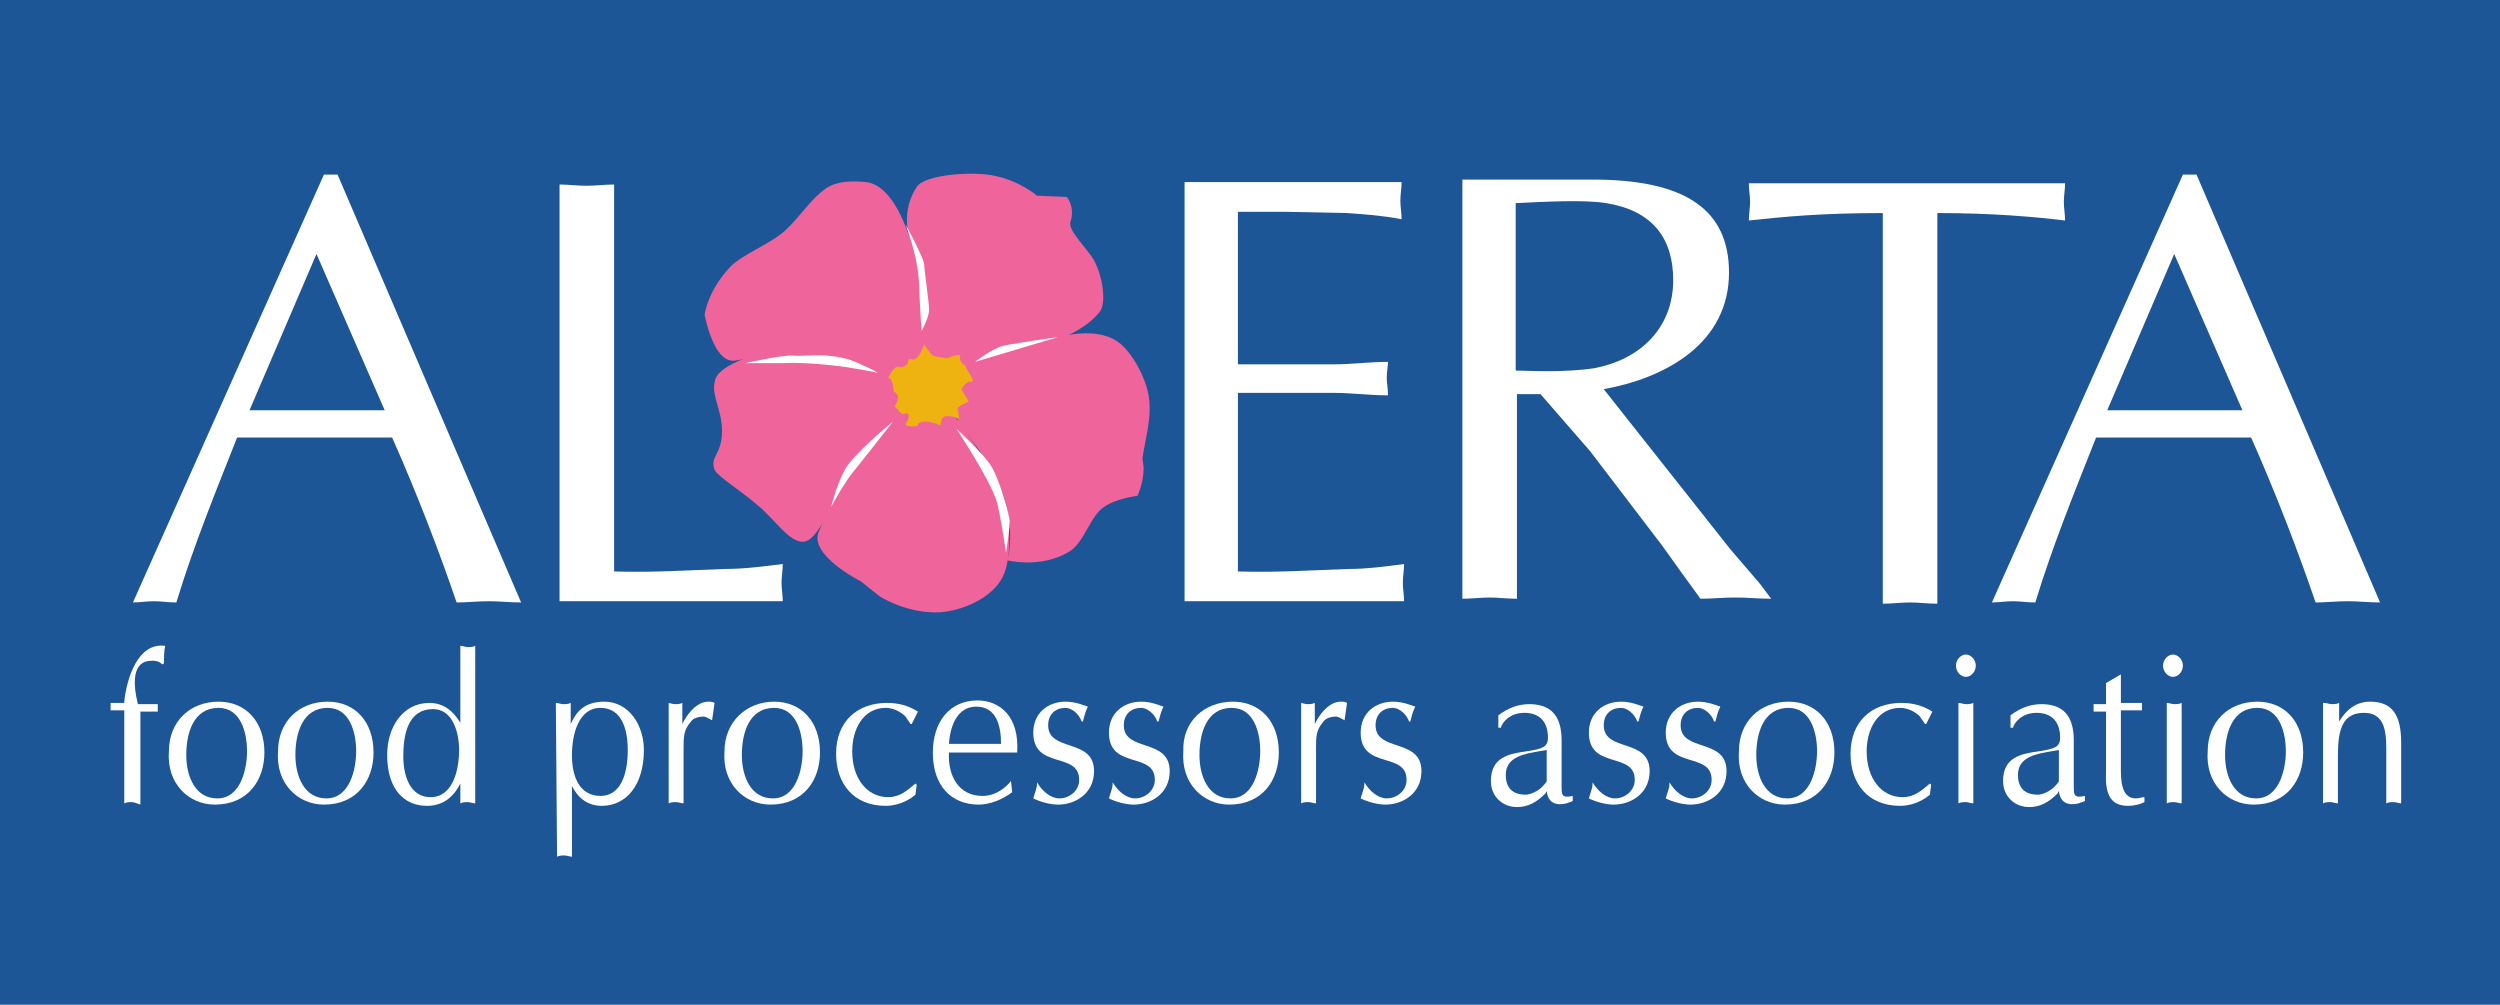 <?xml version="1.0" encoding="UTF-8"?><svg id="a" xmlns="http://www.w3.org/2000/svg" viewBox="0 0 201.59 81.02"><defs><style>.b{fill:#f0649c;}.c{fill:#eeb310;}.d{fill:#fff;}.e{fill:#1c5696;}</style></defs><rect class="e" width="201.59" height="81.02"/><g><g><path class="b" d="M72.22,29.98s-3.3-2.2-6.7-2.1c-3.5,.1-7.2,1.3-7.8,2.6-.5,1.3,.5,2.4,.5,4.3s-1,2-.6,3.1c.2,.5,2,1.6,3.4,2.8,1.5,1.2,2.6,3.1,3.8,3,1-.1,1.8-2.2,3.3-4.4,1-1.5,3-2.2,4-3.2l1.7-1.7-1.6-4.4Z"/><path class="b" d="M72.22,30.78s2,.1,2.3-1.7c.6-3.7-1-14-4.7-14.4-1.1-.1-2.3-.1-3.2,.5-1.2,.8-2.1,2.3-3.3,3.4-1.2,1.1-3.4,1.9-4.4,2.9-1.9,2-2.1,3.9-2.1,3.9,0,0,.7,3.9,2.4,3.7,1.9-.2,4.5-1.4,6.6-1,4.1,.6,6.4,2.7,6.4,2.7Z"/><path class="b" d="M73.92,28.48s1.4,.4,2.3,.8c.8,.4,1.3,.7,1.3,.7,0,0,4.1-.8,4.8-1.3,.8-.5,1.2-.5,2.4-1,1.7-.7,3.2-1.5,4-2.6,.5-.7,.2-3.1-.7-4.4-.8-1.1-1.9-2.2-1.7-2.8,.4-1.2-.3-2-.3-2l-2.4-.1s-1.4-1.2-3.4-1.6c-1.8-.4-5.7-.1-6.3,.9-1,1.5-1.1,3.5,0,5.8,.5,1.4,0,7.6,0,7.6Z"/><path class="b" d="M81.22,45.18s2.7,.7,5-.7c1.2-.7,1.7-2.9,2.8-3.6,1-.7,2.7-.9,2.7-.9,0,0,.5-1,.5-2.3,0-.1-.1-.6-.1-.7,.2-1.5,.8-3.3,.5-5.1-.3-1.6-1.3-3.3-2.2-4.1-1.7-1.5-4.8-.9-7.1,.1-1.5,.7-5.6,1.5-5.6,1.5,0,0-.1,.7-.4,1.7-.5,1.9,0,3.1,0,3.1,0,0,2.5,2.8,3.6,5.8,1,3,.3,5.2,.3,5.2Z"/><path class="b" d="M70.92,48.08s2,1.3,4.5,1.3c2.1,0,4.6-1.2,5.4-2.8,.7-1.3,.8-4.2,0-6.5-1-2.9-3.9-6.6-3.9-6.6l-3.5-.1s-3.9,4.3-4.8,5.1c-1.6,1.6-1.6,2.1-2.6,4.4-.8,1.9,3.4,4,3.4,4l1.5,1.2Z"/></g><g><path class="d" d="M60.12,29.28s3-.7,3.9-.6,3.2-.4,5.4,.7c2.2,1,1,.6,1,.6,0,0-.6-.1-1.7-.3s-4-.5-5.5-.4h-3.1Z"/><path class="d" d="M72.02,33.98s-3.2,2.6-3.9,3.9c-.7,1.3-1.1,3-1.1,3,0,0,1.1-2.1,2-3.1,.8-1,3-3.8,3-3.8Z"/><path class="d" d="M73.02,18.08s1.1,2.8,1.1,5.2c.1,2.4,.2,3.4,.2,3.4,0,0,.6-1.1,.6-1.7s-.4-3.2-.4-3.7c-.1-.6-1.5-3.2-1.5-3.2Z"/><path class="d" d="M85.32,27.18l-6.7,2s1.4-1.1,2.3-1.3c.8-.2,4.4-.7,4.4-.7Z"/><path class="d" d="M77.12,34.58s2.8,4.2,3.3,6c.4,1.8,.7,4,.7,4,0,0,.3-1.9,.3-2.5s-.9-3.6-1.5-4.5c-.6-1-2.8-3-2.8-3Z"/></g><path class="c" d="M71.62,30.48s.3-.1,.4,.7c.1,.8,0,.2,.3,.6s-.2,1-.2,1c0,0,.1,0,.4,.4s.6,0,.7,.2c.2,.2-.1,.7-.2,.8-.1,.2,.9,.3,1,.1,.1-.3,.2-.2,.6-.3,.3,0,1,.2,1.1,.3,.2,.1,.1-.4,.3-.6,.2-.2,.6-.1,.8-.1,.2,.1,.5,.2,.5,.2,0,0,0-.6-.1-.8-.1-.2,.9-.6,.9-.6l-.6-1s.4-.7,.8-.6-.3-.9-.3-.9l-.2-.4s-.5-.3-.4-.7c.1-.4-1,.1-1,.1,0,0-1.2-.1-1.3-.3-.2-.2-.6-.8-.6-.8,0,0-.2,.5-.3,.7-.1,.2-.4,.6-.7,.5-.3-.1-.3,.1-.3,.3-.1,.2-.5,.4-.7,.3-.4-.2-.9,.9-.9,.9Z"/></g><path class="d" d="M42.02,48.58c-.9,0-1.7-.1-2.6-.1s-1.8,.1-2.6,.1c-1.4-4.1-3.2-8.8-5.2-13.3h-12.5c-1.7,4.3-3.5,8.7-4.9,13.3-.7,0-1.2-.1-1.8-.1s-1.2,.1-1.7,.1L26.12,14.08h1.1l14.8,34.5ZM25.52,20.48l-5.4,12.6h10.9l-5.5-12.6Z"/><path class="d" d="M49.52,46.08c3,.1,6-.1,8.9-.2,1.6,0,3.1-.2,4.7-.4,0,.5-.1,1-.1,1.5s.1,1,.1,1.5h-18V14.88c.7,0,1.4,.1,2.2,.1,.7,0,1.4-.1,2.2-.1v31.2Z"/><path class="d" d="M99.82,29.38h7.7c1.5,0,2.9-.2,4.4-.2,0,.4-.1,.8-.1,1.3,0,.4,.1,.8,.1,1.4-1.5,0-2.9-.2-4.4-.2h-7.7v14.4c3,.1,6-.1,8.9-.2,1.5,0,3-.2,4.5-.4,0,.5-.1,1-.1,1.5s.1,1,.1,1.5h-17.7V14.68h17.5c0,.5-.1,1-.1,1.5s.1,1,.1,1.5c-1.5-.3-3-.4-4.4-.5l-4.9-.1h-3.9v12.3Z"/><path class="d" d="M117.92,14.48h10.5c7.6,0,11,2.5,11,7.5,0,5.7-5.1,8.5-10.1,9.4l10.2,12.9,2.4,2.8,.9,1.2c-1,0-1.9-.1-2.9-.1s-1.9,.1-2.8,.1c-1.1-1.5-2.1-2.9-3.1-4.3l-5.8-7.6-4-4.6h-1.9v16.5c-.8,0-1.5-.1-2.2-.1s-1.5,.1-2.2,.1V14.48Zm4.3,15.4c.7,0,3.9,.2,6.4-.2,3.6-.7,6.3-3.2,6.3-7.1,0-3.4-1.7-5.6-5.4-6.2-1.8-.3-5.2-.1-7.3,0v13.5Z"/><path class="d" d="M156.22,48.68c-.8,0-1.5-.1-2.2-.1s-1.5,.1-2.2,.1V17.18c-5,0-8,.3-10.8,.6,0-.5,.1-1,.1-1.5s-.1-.9-.1-1.5h25.5c0,.5-.1,1-.1,1.5s.1,1,.1,1.5c-2.5-.3-5.9-.6-10.3-.6v31.5Z"/><path class="d" d="M191.92,48.58c-.9,0-1.7-.1-2.6-.1s-1.8,.1-2.6,.1c-1.4-4.1-3.2-8.8-5.2-13.3h-12.5c-1.7,4.3-3.5,8.7-4.9,13.3-.7,0-1.2-.1-1.8-.1s-1.2,.1-1.7,.1l15.4-34.5h1.1l14.8,34.5Zm-16.6-28.1l-5.4,12.6h10.9l-5.5-12.6Z"/><g><path class="d" d="M10.02,57.28h-1.1v-.6h1.1v-.1c.2-1.9,1.1-4.8,3.3-4.5-.1,.4-.1,1-.1,1.4l-.1,.1-.3-.2c-.2-.1-.4-.1-.6-.1-1.6,0-1.5,1.9-1.1,3.5h1.6v.6h-1.4v7.5c-.3-.1-.5-.2-.7-.2s-.4,0-.6,.1v-7.5Z"/><path class="d" d="M17.62,56.58c2.2,0,3.7,1.6,3.7,4.1,0,2.2-1.3,4.2-4,4.2-2.1,0-3.9-1.7-3.7-4.3,0-2.4,1.7-4,4-4Zm-2.6,4.3c0,1.7,.7,3.5,2.5,3.5,1.9,0,2.4-2.4,2.4-3.8,0-1.5-.5-3.5-2.3-3.5-2,0-2.6,2-2.6,3.8Z"/><path class="d" d="M26.42,56.58c2.2,0,3.7,1.6,3.7,4.1,0,2.2-1.3,4.2-4,4.2-2.1,0-3.9-1.7-3.7-4.3,0-2.4,1.7-4,4-4Zm-2.6,4.3c0,1.7,.7,3.5,2.5,3.5,1.9,0,2.4-2.4,2.4-3.8,0-1.5-.5-3.5-2.3-3.5-2,0-2.6,2-2.6,3.8Z"/><path class="d" d="M38.32,64.78c-.2,0-.4-.1-.6-.1s-.4,0-.6,.1v-1.6c-.6,1.2-1.5,1.8-2.7,1.8-1.8,0-3.2-1.3-3.2-4.1,0-2.3,1.3-4.2,3.4-4.2,1.1,0,1.9,.6,2.5,1.6v-6.2c.2,0,.4,.1,.6,.1s.4,0,.6-.1v12.7Zm-3.4-7.6c-2,0-2.4,2-2.4,3.8,0,1.5,.5,3.3,2.2,3.3,1.8,0,2.3-2.2,2.3-3.8,0-1.4-.5-3.3-2.1-3.3Z"/><path class="d" d="M46.12,69.08c-.2,0-.4-.1-.6-.1s-.4,0-.6,.1l-.1-12.4c.2,0,.4,.1,.6,.1s.4,0,.6-.1v1.7h0c.3-.6,.8-1.8,2.7-1.8,2,0,3.2,1.9,3.2,3.9,0,2.8-1.4,4.5-3.4,4.5-1.1,0-1.9-.6-2.4-1.6h0v5.7Zm2.3-4.9c1.6,0,2.2-1.7,2.2-3.7,0-1.7-.5-3.4-2.2-3.4-1.8,0-2.3,2.2-2.3,3.8,0,1.9,.7,3.3,2.3,3.3Z"/><path class="d" d="M53.82,56.68c.2,0,.4,.1,.6,.1s.4,0,.6-.1v1.7l.1-.2c.5-.9,1.2-1.6,2-1.6,.2,0,.3,0,.5,.1l-.2,1.4c-.2-.1-.5-.3-.7-.3-.3,0-.8,.1-1,.4-.6,.7-.6,1.2-.6,2.2v4.4c-.2,0-.4-.1-.6-.1s-.4,0-.6,.1v-8.1h-.1Z"/><path class="d" d="M62.42,56.58c2.2,0,3.7,1.6,3.7,4.1,0,2.2-1.3,4.2-4,4.2-2.1,0-3.9-1.7-3.7-4.3,0-2.4,1.8-4,4-4Zm-2.6,4.3c0,1.7,.7,3.5,2.5,3.5,1.9,0,2.4-2.4,2.4-3.8,0-1.5-.5-3.5-2.3-3.5-2,0-2.6,2-2.6,3.8Z"/><path class="d" d="M73.52,58.38h-.1c-.1-.2-.3-.4-.4-.6-.4-.4-1-.7-1.6-.7-1.8,0-2.7,1.7-2.7,3.5,0,2.2,1.2,3.7,2.9,3.7,.9,0,1.5-.5,2.2-1.1l.1,.1-.1,.8c-.7,.6-1.6,.9-2.4,.9-2.6,0-4-1.8-4-4.2,0-2.6,1.7-4.1,4.1-4.1,.9,0,1.7,.2,2.5,.7l-.5,1Z"/><path class="d" d="M81.62,63.88c-.8,.6-1.8,1-2.7,1-2.2,0-3.7-1.5-3.7-4.2,0-2.4,1.3-4.2,3.6-4.2,1.8,0,3.4,1.3,3.2,4.2h-5.5c-.1,1.9,.8,3.5,2.7,3.5,1.1,0,1.9-.7,2.3-1.2l.1,.9Zm-.9-3.9c0-1.5-.4-3-2-3-1.5,0-2.1,1.5-2.2,3h4.2Z"/><path class="d" d="M83.62,63.08c.4,.7,1.1,1.3,1.8,1.3,.8,0,1.6-.6,1.6-1.5,0-2.3-3.7-.8-3.7-3.8,0-1.6,1.2-2.5,2.6-2.5,.8,0,1.5,.3,1.8,.4-.2,.4-.3,.8-.4,1.2h-.1c-.2-.6-.8-1.1-1.3-1.1-.8,0-1.4,.5-1.4,1.4,0,2.2,3.7,1,3.7,3.7,0,1.8-1.5,2.7-2.9,2.7-.6,0-1.4-.2-2-.5,.1-.4,.3-.8,.3-1.2h0v-.1Z"/><path class="d" d="M89.72,63.08c.4,.7,1.1,1.3,1.8,1.3,.8,0,1.6-.6,1.6-1.5,0-2.3-3.7-.8-3.7-3.8,0-1.6,1.2-2.5,2.6-2.5,.8,0,1.5,.3,1.8,.4-.2,.4-.3,.8-.4,1.2h-.1c-.2-.6-.8-1.1-1.3-1.1-.8,0-1.4,.5-1.4,1.4,0,2.2,3.7,1,3.7,3.7,0,1.8-1.5,2.7-2.9,2.7-.6,0-1.4-.2-2-.5,.1-.4,.3-.8,.3-1.2h0v-.1Z"/><path class="d" d="M99.42,56.58c2.2,0,3.7,1.6,3.7,4.1,0,2.2-1.3,4.2-4,4.2-2.1,0-3.9-1.7-3.7-4.3-.1-2.4,1.7-4,4-4Zm-2.7,4.3c0,1.7,.7,3.5,2.5,3.5,1.9,0,2.4-2.4,2.4-3.8,0-1.5-.5-3.5-2.3-3.5-2,0-2.6,2-2.6,3.8Z"/><path class="d" d="M104.82,56.68c.2,0,.4,.1,.6,.1s.4,0,.6-.1v1.7l.1-.2c.5-.9,1.2-1.6,2-1.6,.2,0,.3,0,.5,.1l-.2,1.4c-.2-.1-.5-.3-.7-.3-.3,0-.8,.1-1,.4-.6,.7-.6,1.2-.6,2.2v4.4c-.2,0-.4-.1-.6-.1s-.4,0-.6,.1v-8.1h-.1Z"/><path class="d" d="M110.02,63.08c.4,.7,1.1,1.3,1.8,1.3,.8,0,1.6-.6,1.6-1.5,0-2.3-3.7-.8-3.7-3.8,0-1.6,1.2-2.5,2.6-2.5,.8,0,1.5,.3,1.8,.4-.2,.4-.3,.8-.4,1.2h-.1c-.2-.6-.8-1.1-1.3-1.1-.8,0-1.4,.5-1.4,1.4,0,2.2,3.7,1,3.7,3.7,0,1.8-1.5,2.7-2.9,2.7-.6,0-1.4-.2-2-.5,.1-.4,.3-.8,.3-1.2h0v-.1Z"/><path class="d" d="M125.92,63.38c0,.7,0,1,.9,.8v.4c-.1,.1-.3,.1-.5,.2-.8,.2-1.5,0-1.6-1l-.1,.2c-.7,.7-1.4,1.1-2.3,1.1-1.1,0-2.1-.8-2.1-2.1,0-1.9,1.4-2.2,2.9-2.4,1.2-.2,1.7-.3,1.7-1.1,0-1.3-.7-2-1.9-2s-1.8,.8-1.9,1.2h-.2v-1c.8-.6,1.6-.9,2.5-.9,1.7,0,2.6,.9,2.6,2.9v3.7Zm-1.2-2.9l-.6,.1c-1.1,.2-2.7,.4-2.7,1.9,0,1.1,.6,1.6,1.6,1.6,.4,0,1-.3,1.3-.6,.1-.1,.4-.4,.4-.5v-2.5Z"/><path class="d" d="M128.42,63.08c.4,.7,1.1,1.3,1.8,1.3,.8,0,1.6-.6,1.6-1.5,0-2.3-3.7-.8-3.7-3.8,0-1.6,1.2-2.5,2.6-2.5,.8,0,1.5,.3,1.8,.4-.2,.4-.3,.8-.4,1.2h-.1c-.2-.6-.8-1.1-1.3-1.1-.8,0-1.4,.5-1.4,1.4,0,2.2,3.7,1,3.7,3.7,0,1.8-1.5,2.7-2.9,2.7-.6,0-1.4-.2-2-.5,.1-.4,.3-.8,.3-1.2h0v-.1Z"/><path class="d" d="M134.62,63.08c.4,.7,1.1,1.3,1.8,1.3,.8,0,1.6-.6,1.6-1.5,0-2.3-3.7-.8-3.7-3.8,0-1.6,1.2-2.5,2.6-2.5,.8,0,1.5,.3,1.8,.4-.2,.4-.3,.8-.4,1.2h-.1c-.2-.6-.8-1.1-1.3-1.1-.8,0-1.4,.5-1.4,1.4,0,2.2,3.7,1,3.7,3.7,0,1.8-1.5,2.7-2.9,2.7-.6,0-1.4-.2-2-.5,.1-.4,.3-.8,.3-1.2h0v-.1Z"/><path class="d" d="M144.22,56.58c2.2,0,3.7,1.6,3.7,4.1,0,2.2-1.3,4.2-4,4.2-2.1,0-3.9-1.7-3.7-4.3,0-2.4,1.7-4,4-4Zm-2.6,4.3c0,1.7,.7,3.5,2.5,3.5,1.9,0,2.4-2.4,2.4-3.8,0-1.5-.5-3.5-2.3-3.5-2,0-2.6,2-2.6,3.8Z"/><path class="d" d="M155.32,58.38h-.1c-.1-.2-.3-.4-.4-.6-.4-.4-1-.7-1.6-.7-1.8,0-2.7,1.7-2.7,3.5,0,2.2,1.2,3.7,2.9,3.7,.9,0,1.5-.5,2.2-1.1l.1,.1-.1,.8c-.7,.6-1.6,.9-2.4,.9-2.6,0-4-1.8-4-4.2,0-2.6,1.7-4.1,4.1-4.1,.9,0,1.7,.2,2.5,.7l-.5,1Z"/><path class="d" d="M158.52,54.58c-.4,0-.8-.4-.8-.9s.4-.9,.8-.9,.8,.4,.8,.9-.4,.9-.8,.9Zm.6,10.2c-.2,0-.4-.1-.6-.1s-.4,0-.6,.1v-8.1c.2,0,.4,.1,.6,.1s.4,0,.6-.1v8.1Z"/><path class="d" d="M167.22,63.38c0,.7,0,1,.9,.8v.4c-.1,.1-.3,.1-.5,.2-.8,.2-1.5,0-1.6-1l-.1,.2c-.7,.7-1.4,1.1-2.3,1.1-1.1,0-2.1-.8-2.1-2.1,0-1.9,1.4-2.2,2.9-2.4,1.2-.2,1.7-.3,1.7-1.1,0-1.3-.7-2-1.9-2s-1.8,.8-1.9,1.2h-.2v-1c.8-.6,1.6-.9,2.5-.9,1.7,0,2.6,.9,2.6,2.9v3.7h0Zm-1.2-2.9l-.6,.1c-1.1,.2-2.7,.4-2.7,1.9,0,1.1,.6,1.6,1.6,1.6,.4,0,1-.3,1.3-.6,.1-.1,.4-.4,.4-.5v-2.5Z"/><path class="d" d="M171.02,54.38v2.3h1.7v.6h-1.7v4.3c0,1-.1,2.8,1.2,2.8,.2,0,.5-.1,.7-.1v.4c-.4,.2-.9,.3-1.3,.3-1.2,0-1.9-.6-1.8-2.7v-4.9h-1v-.6h1v-1.7l1.2-.7Z"/><path class="d" d="M175.22,54.58c-.4,0-.8-.4-.8-.9s.4-.9,.8-.9,.8,.4,.8,.9-.4,.9-.8,.9Zm.7,10.2c-.2,0-.4-.1-.6-.1s-.4,0-.6,.1v-8.1c.2,0,.4,.1,.6,.1s.4,0,.6-.1v8.1Z"/><path class="d" d="M182.02,56.58c2.2,0,3.7,1.6,3.7,4.1,0,2.2-1.3,4.2-4,4.2-2.1,0-3.9-1.7-3.7-4.3,0-2.4,1.7-4,4-4Zm-2.6,4.3c0,1.7,.7,3.5,2.5,3.5,1.9,0,2.4-2.4,2.4-3.8,0-1.5-.5-3.5-2.3-3.5-2,0-2.6,2-2.6,3.8Z"/><path class="d" d="M187.42,56.68c.2,0,.4,.1,.6,.1s.4,0,.6-.1v1.5c.6-1,1.4-1.6,2.5-1.6,1.8,0,2.5,1.1,2.5,3.3v4.9c-.2,0-.4-.1-.6-.1s-.4,0-.6,.1v-4.5c0-1.6-.3-2.8-1.8-2.8-1.7,0-2.1,1.3-2.1,3.4v3.9c-.2,0-.4-.1-.6-.1s-.4,0-.6,.1v-8.1h.1Z"/></g></svg>
